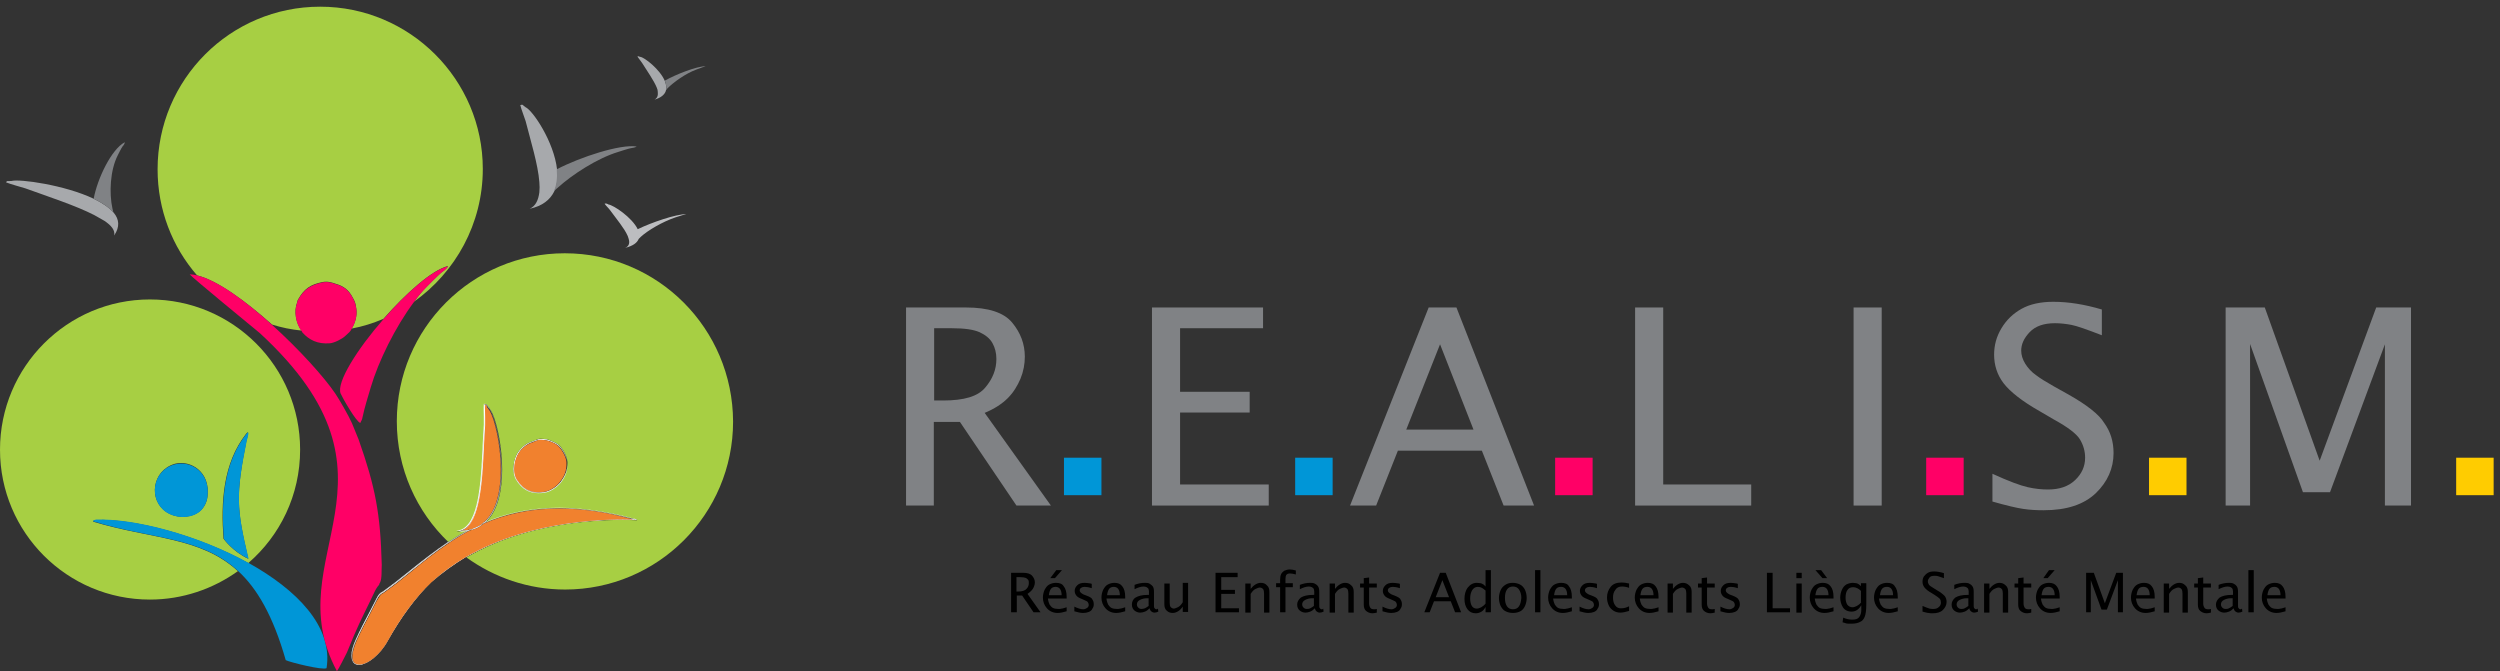 <?xml version="1.0" encoding="UTF-8" standalone="no"?>
<svg xmlns="http://www.w3.org/2000/svg" xmlns:xlink="http://www.w3.org/1999/xlink" version="1.1" id="Calque_1" x="0px" y="0px" viewBox="0 0 747.2 200.6" style="enable-background:new 0 0 747.2 200.6;" xml:space="preserve" width="747.2" height="200.6">
<rect x="0" y="0" width="747.2" height="200.6" fill="#333333" stroke="none"/>
<style type="text/css">
	.st0{fill:none;}
	.st1{fill:#A7CF43;}
	.st2{fill:#FFFFFF;}
	.st3{fill:#F1812E;}
	.st4{fill:#BCBDC0;}
	.st5{fill:#A7A9AC;}
	.st6{fill:#808285;}
	.st7{fill:#0096D7;}
	.st8{fill:#FF0066;}
	.st9{fill:#FFCC00;}
</style>
<g>
	<polygon class="st0" points="420.3,128.4 440.4,128.4 430.4,102.9  "></polygon>
	<path class="st0" d="M441.7,175.3c-0.8,0-1.3,0.3-1.7,1c-0.4,0.6-0.6,1.5-0.6,2.5c0,0.9,0.2,1.7,0.5,2.2c0.3,0.5,0.8,0.8,1.5,0.8   c0.4,0,0.9-0.1,1.3-0.4c0.4-0.2,0.8-0.6,1.3-1.1v-4c-0.5-0.5-1-0.8-1.3-0.9C442.4,175.4,442,175.3,441.7,175.3z"></path>
	<path class="st0" d="M452.2,175.3c-0.8,0-1.4,0.3-1.8,0.9c-0.4,0.6-0.6,1.4-0.6,2.5c0,1.1,0.2,1.9,0.6,2.5s1,0.9,1.8,0.9   c0.8,0,1.4-0.3,1.8-0.9s0.6-1.4,0.6-2.5c0-1.1-0.2-1.9-0.7-2.5C453.6,175.6,453,175.3,452.2,175.3z"></path>
	<path class="st0" d="M466.6,175.3c-0.6,0-1.1,0.2-1.5,0.6s-0.6,1-0.6,1.8h3.9c0-0.9-0.2-1.5-0.5-1.9   C467.5,175.5,467.1,175.3,466.6,175.3z"></path>
	<path class="st0" d="M564,175.3c-0.6,0-1.1,0.2-1.5,0.6s-0.6,1-0.6,1.8h3.9c0-0.9-0.2-1.5-0.5-1.9   C564.9,175.5,564.5,175.3,564,175.3z"></path>
	<path class="st0" d="M544.7,175.3c-0.6,0-1.1,0.2-1.5,0.6s-0.6,1-0.6,1.8h3.9c0-0.9-0.2-1.5-0.5-1.9   C545.6,175.5,545.2,175.3,544.7,175.3z"></path>
	<path class="st0" d="M554,175.3c-0.7,0-1.3,0.3-1.7,0.8c-0.4,0.6-0.6,1.4-0.6,2.4c0,0.8,0.2,1.5,0.5,2c0.3,0.5,0.8,0.8,1.6,0.8   c0.5,0,0.9-0.1,1.3-0.4c0.4-0.2,0.9-0.6,1.3-1.1v-3.6c-0.4-0.4-0.7-0.6-1.1-0.8S554.4,175.3,554,175.3z"></path>
	<path class="st0" d="M333,175.3c-0.6,0-1.1,0.2-1.4,0.6s-0.6,1-0.6,1.8h3.9c0-0.9-0.2-1.5-0.5-1.9S333.5,175.3,333,175.3z"></path>
	<path class="st0" d="M307.5,174.3c0-0.4-0.1-0.7-0.2-1c-0.2-0.3-0.4-0.5-0.8-0.6s-0.9-0.2-1.6-0.2h-1.1v4.3h0.5   c1.2,0,2.1-0.3,2.5-0.8C307.3,175.5,307.5,174.9,307.5,174.3z"></path>
	<path class="st0" d="M315.6,175.3c-0.6,0-1.1,0.2-1.4,0.6s-0.6,1-0.6,1.8h3.9c0-0.9-0.2-1.5-0.5-1.9S316.1,175.3,315.6,175.3z"></path>
	<path class="st0" d="M297.7,107.3c0-1.8-0.4-3.4-1.2-4.8c-0.8-1.4-2.1-2.4-3.8-3.2c-1.7-0.8-4.5-1.2-8.3-1.2h-5.3v21.6h2.7   c6.2,0,10.4-1.3,12.6-3.9C296.6,113.3,297.7,110.4,297.7,107.3z"></path>
	<path class="st0" d="M390.1,179.3c-0.6,0.3-0.9,0.8-0.9,1.3c0,0.4,0.1,0.7,0.4,1c0.3,0.3,0.6,0.4,1,0.4c0.3,0,0.7-0.1,1-0.2   s0.7-0.4,1.1-0.7v-2.2l-0.5,0C391.3,178.8,390.6,179,390.1,179.3z"></path>
	<polygon class="st0" points="429.1,178.5 433.1,178.5 431.1,173.4  "></polygon>
	<path class="st0" d="M340.7,179.3c-0.6,0.3-0.9,0.8-0.9,1.3c0,0.4,0.1,0.7,0.4,1s0.6,0.4,1,0.4c0.3,0,0.7-0.1,1-0.2   c0.3-0.1,0.7-0.4,1.1-0.7v-2.2l-0.5,0C342,178.8,341.3,179,340.7,179.3z"></path>
	<path class="st0" d="M585.6,179.3c-0.6,0.3-0.9,0.8-0.9,1.3c0,0.4,0.1,0.7,0.4,1c0.3,0.3,0.6,0.4,1,0.4c0.3,0,0.7-0.1,1-0.2   s0.7-0.4,1.1-0.7v-2.2l-0.5,0C586.9,178.8,586.2,179,585.6,179.3z"></path>
	<path class="st0" d="M492.4,175.3c-0.6,0-1.1,0.2-1.5,0.6s-0.6,1-0.6,1.8h3.9c0-0.9-0.2-1.5-0.5-1.9   C493.3,175.5,492.9,175.3,492.4,175.3z"></path>
	<path class="st0" d="M612.3,175.3c-0.6,0-1.1,0.2-1.5,0.6s-0.6,1-0.6,1.8h3.9c0-0.9-0.2-1.5-0.5-1.9   C613.3,175.5,612.9,175.3,612.3,175.3z"></path>
	<path class="st0" d="M679.8,175.3c-0.6,0-1.1,0.2-1.5,0.6s-0.6,1-0.6,1.8h3.9c0-0.9-0.2-1.5-0.5-1.9   C680.8,175.5,680.3,175.3,679.8,175.3z"></path>
	<path class="st0" d="M640.7,175.3c-0.6,0-1.1,0.2-1.5,0.6s-0.6,1-0.6,1.8h3.9c0-0.9-0.2-1.5-0.5-1.9   C641.7,175.5,641.2,175.3,640.7,175.3z"></path>
	<path class="st0" d="M664.6,179.3c-0.6,0.3-0.9,0.8-0.9,1.3c0,0.4,0.1,0.7,0.4,1c0.3,0.3,0.6,0.4,1,0.4c0.3,0,0.7-0.1,1-0.2   s0.7-0.4,1.1-0.7v-2.2l-0.5,0C665.9,178.8,665.2,179,664.6,179.3z"></path>
	<g>
		<path class="st1" d="M133.9,79.5c-0.3,0.8-1.4,1.5-2.1,2c-0.7,0.6-3.6,3.5-4.3,4.2c-1.3,1.3-2.6,2.9-3.8,4.5    c12.4-8.8,20.6-23.3,20.6-39.7C144.3,23.8,122.5,2,95.7,2C68.8,2,47.1,23.8,47.1,50.6c0,12.1,4.4,23.2,11.8,31.7    c6.1,1.5,14.5,7.7,22.4,14.7c2.8,0.9,5.8,1.5,8.8,1.8c-1.7-2.3-2.3-5.8-1.3-8.4c0.1-0.3,0.1-0.6,0.3-0.9c1.8-3.2,3.7-4.5,7.3-5.2    c1.5-0.3,2.7,0.1,3.9,0.5c2.4,0.7,3.9,1.8,5.1,4.1c0.7,1.2,0.9,1.8,1.1,3.4c0.3,2.1-0.4,4.4-1.4,5.9c3.3-0.6,6.4-1.6,9.5-2.9    C121.3,87.7,129.1,80.7,133.9,79.5z"></path>
		<path class="st1" d="M168.8,75.7c-27.7,0-50.2,22.5-50.2,50.2c0,14.2,5.9,27,15.4,36.1c1.8-1.2,3.6-2.3,5.6-3.4    c-0.7,0.1-1.4,0.2-2.1,0.2c0,0-0.1,0-0.1,0l-0.9,0l0.8-0.2c6-1.5,6.6-14.7,7.1-26.4c0.1-1.8,0.2-3.5,0.3-5.2c0-0.8,0-1.6,0-2.4    c0-1.2-0.1-2.5,0-3.7l0-0.1l0.1,0c0,0,0,0,0.1,0c0.6,0,0.7,0.2,0.9,0.5c0.1,0.1,0.1,0.3,0.3,0.5l0.1,0l0.1,0l0,0.1    c0,0,0,0.1,0,0.2c2.2,2.1,6,18.9,2.1,29c-0.8,2.1-1.9,3.7-3.2,5c11.1-4.6,25.1-6.3,45.1-0.8l0.1,0l0,0.1c0,0.1-0.1,0.1-0.2,0.1    c-3.4-0.2-29.6-1.3-50.8,11.1c8.3,6,18.5,9.6,29.5,9.6c27.7,0,50.2-22.5,50.2-50.2C219,98.2,196.6,75.7,168.8,75.7z M167.6,144.2    c-1.1,1.5-3.3,2.8-5,3c-0.6,0.1-1.1,0.1-1.7,0.1c-2.8,0-4.9-1.2-6.6-3.9c-1.5-2.4-0.9-6.8,1.2-9.1c1.5-1.7,2.7-2.1,3.9-2.5    c0.3-0.1,0.6-0.2,1-0.4l0,0c0-0.1,0.1-0.1,0.1-0.1l0.1,0.1l0-0.1c0.8-0.4,3,0,3.6,0.2c0.5,0.2,1.9,0.8,2.6,1.3    c1.1,0.8,2.7,3.3,2.8,5.3C169.7,140.8,168.8,142.5,167.6,144.2z"></path>
		<path class="st1" d="M44.8,89.5C20.1,89.5,0,109.6,0,134.4c0,24.8,20.1,44.8,44.8,44.8c9.8,0,18.9-3.2,26.3-8.5    c-11.2-10.3-25.8-9.5-43.3-14.8c0.2-0.4,0.5-0.5,0.9-0.5c11.4-0.4,30.3,4.5,45.5,12.9c9.5-8.2,15.5-20.3,15.5-33.9    C89.7,109.6,69.6,89.5,44.8,89.5z M62,148.5c-0.2,1.9-1.4,3.9-3,4.8c-2.8,1.7-6.7,1.5-9.3-0.3c-5.4-3.6-4.3-12.4,2.6-14.4    C56.9,137.4,63,141,62,148.5z M66.8,161c-0.8-10.8-0.2-22.5,6.8-31.4c1.1-1.4,0.2,1.6,0.1,1.9c-3.3,16.6-3,20.5,0.5,35.5    C69.6,164.9,66.8,161,66.8,161z"></path>
	</g>
	<path class="st2" d="M128.8,174.1c-5.3,5-9.7,11.3-13.1,17.6c-4.6,8.4-14.1,10.3-9.3-0.3c2.1-4.6,3.9-7.7,6-12   c0.3-0.6,0.9-1.6,1.4-2.1l0.7-0.4c6.3-4.4,12.3-10,19.5-14.8c0,0-0.1-0.1-0.1-0.1c-4,2.7-7.7,5.6-11.2,8.4   c-2.8,2.3-5.5,4.4-8.3,6.4l-0.7,0.4c-0.6,0.5-1.1,1.5-1.4,2.1c-0.7,1.4-1.4,2.7-2,3.9c-1.3,2.5-2.6,4.9-4,8   c-1.7,3.8-1.7,6.4-0.1,7.2c0.3,0.2,0.7,0.2,1.1,0.2c2.4,0,6.2-2.7,8.6-7.1C119.8,184.5,124.2,178.6,128.8,174.1   c3.3-2.9,6.8-5.4,10.4-7.6c0,0-0.1,0-0.1-0.1C135.5,168.6,132,171.1,128.8,174.1z"></path>
	<path class="st2" d="M139.9,158.6c-0.1,0-0.3,0-0.4,0.1c-1.9,1.1-3.8,2.2-5.6,3.4c0,0,0.1,0.1,0.1,0.1   C135.9,160.9,137.9,159.7,139.9,158.6z"></path>
	<path class="st2" d="M190.1,155.4c0.1,0,0.2,0,0.2-0.1l0-0.1l-0.1,0c-20-5.5-34-3.8-45.1,0.8c-0.1,0.1-0.2,0.2-0.2,0.2   c11.1-4.7,25.2-6.5,45.3-0.9c0.1,0-28.4-2.1-51,11.1c0,0,0.1,0,0.1,0.1C160.5,154.2,186.7,155.2,190.1,155.4z"></path>
	<path class="st2" d="M128.8,174c-4.7,4.4-9.2,10.4-13.1,17.6c-2.8,5-7.3,7.8-9.4,6.7c-1.5-0.7-1.4-3.3,0.2-6.9c1.4-3.1,2.7-5.5,4-8   c0.6-1.2,1.3-2.5,2-3.9c0.2-0.5,0.8-1.6,1.4-2l0.7-0.4l0,0c2.8-2,5.5-4.1,8.3-6.4c3.5-2.8,7.2-5.8,11.2-8.5c0,0-0.1,0-0.1-0.1   c-7.2,4.8-13.2,10.4-19.5,14.8l-0.7,0.4c-0.5,0.4-1.1,1.4-1.4,2.1c-2.2,4.3-3.9,7.3-6,12c-4.7,10.6,4.7,8.7,9.3,0.3   C119.2,185.4,123.5,179.1,128.8,174c3.3-2.9,6.8-5.4,10.4-7.6c0,0-0.1-0.1-0.1-0.1C135.4,168.5,132,171,128.8,174z"></path>
	<path class="st2" d="M140.3,158.5c-0.1,0-0.2,0-0.3,0.1c-2.1,1.1-4,2.3-5.9,3.5c0,0,0.1,0,0.1,0.1   C136.1,160.9,138.1,159.7,140.3,158.5z"></path>
	<path class="st2" d="M167,152c6.5,0,13.8,1,22.2,3.2c-5.8-0.2-30.2-0.4-50.1,11.2c0,0,0.1,0.1,0.1,0.1c22.6-13.2,51-11.1,51-11.1   c-20.1-5.6-34.2-3.8-45.3,0.9c-0.1,0.1-0.2,0.2-0.3,0.2C150.9,153.7,158.2,152,167,152z"></path>
	<path class="st2" d="M166.8,132.9c-0.7-0.6-2.1-1.1-2.6-1.3c-0.6-0.3-2.8-0.6-3.6-0.2l0,0.1l-0.1-0.1c0,0-0.1,0-0.1,0.1l0,0   c-0.3,0.1-0.6,0.2-1,0.4c-1.2,0.4-2.4,0.8-3.9,2.5c-2.1,2.3-2.7,6.8-1.2,9.1c1.7,2.7,3.8,3.9,6.6,3.9c0.5,0,1.1,0,1.7-0.1   c1.7-0.2,3.8-1.5,5-3c1.3-1.7,2.1-3.3,2-6C169.5,136.2,167.9,133.8,166.8,132.9z M160.5,131.4C160.5,131.4,160.5,131.4,160.5,131.4   S160.5,131.4,160.5,131.4z M167.5,144.1c-1.1,1.4-3.1,2.7-4.9,3c-3.9,0.6-6.3-0.8-8.1-3.7c-1.4-2.3-0.9-6.6,1.2-9   c1.9-2.1,3.3-2.2,4.8-2.8c0,0,0.1,0,0.1,0c0,0,0.1,0,0.1,0c0.8-0.3,2.9,0,3.5,0.2c0.8,0.3,1.9,0.8,2.6,1.3c1,0.8,2.7,3.3,2.8,5.2   C169.6,140.7,168.9,142.3,167.5,144.1z"></path>
	<path class="st2" d="M166.7,133c-0.6-0.5-1.7-1-2.6-1.3c-0.6-0.2-2.8-0.6-3.5-0.2c0,0-0.1,0-0.1,0c0,0-0.1,0-0.1,0   c-1.5,0.6-2.9,0.7-4.8,2.8c-2.2,2.4-2.6,6.7-1.2,9c1.8,2.9,4.2,4.3,8.1,3.7c1.8-0.3,3.8-1.6,4.9-3c1.4-1.8,2.1-3.4,2-5.9   C169.4,136.3,167.8,133.8,166.7,133z M167.4,144c-1.1,1.4-3.2,2.7-4.8,2.9c-3.6,0.5-6.1-0.6-8-3.7c-1.5-2.3-0.9-6.6,1.2-8.9   c1.5-1.6,2.6-2,3.8-2.4c0.3-0.1,0.6-0.2,1-0.4c0,0,0.1,0,0.1-0.1c0,0,0,0,0,0h0c0.7-0.3,2.9,0,3.4,0.2c0.5,0.2,1.8,0.8,2.6,1.3   c1,0.8,2.7,3.2,2.7,5.1C169.5,140.8,168.7,142.4,167.4,144z"></path>
	<g>
		<path class="st3" d="M167,152c-8.8,0-16.1,1.8-22.4,4.5c-1.2,1-2.7,1.7-4.3,2.1c-2.1,1.1-4.2,2.4-6.1,3.7c-4,2.7-7.7,5.6-11.2,8.5    c-2.8,2.3-5.5,4.4-8.3,6.4l0,0l-0.7,0.4c-0.5,0.4-1.1,1.6-1.4,2c-0.7,1.4-1.4,2.7-2,3.9c-1.3,2.5-2.6,4.9-4,8    c-1.6,3.7-1.7,6.2-0.2,6.9c2.1,1,6.6-1.7,9.4-6.7c4-7.2,8.4-13.2,13.1-17.6c3.2-3,6.7-5.5,10.3-7.6c19.9-11.6,44.3-11.4,50.1-11.2    C180.8,152.9,173.5,152,167,152z"></path>
		<path class="st3" d="M162.5,147c1.7-0.2,3.7-1.5,4.8-2.9c1.3-1.7,2.1-3.2,2-5.9c-0.1-1.9-1.7-4.3-2.7-5.1c-0.7-0.6-2-1.1-2.6-1.3    c-0.6-0.2-2.7-0.6-3.4-0.2h0c0,0,0,0,0,0c0,0.1-0.1,0.1-0.1,0.1c-0.3,0.1-0.7,0.2-1,0.4c-1.2,0.4-2.3,0.8-3.8,2.4    c-2.1,2.3-2.7,6.6-1.2,8.9C156.5,146.4,158.9,147.5,162.5,147z"></path>
		<path class="st3" d="M140.7,158.2c0.2,0,0.3-0.1,0.5-0.1c0.8-0.3,1.6-0.7,2.3-1.1c0.2-0.1,0.4-0.2,0.5-0.3    c0.1-0.1,0.2-0.2,0.3-0.3c1.5-1.3,2.8-3,3.7-5.4c3.9-10.1,0-26.9-2.1-28.8l0,0l0,0c0,0,0-0.1,0-0.1c0,0-0.1,0-0.1-0.1    c-0.2-0.2-0.3-0.4-0.3-0.6c-0.1-0.3-0.2-0.4-0.6-0.4c-0.1,1.2,0,2.4,0,3.6c0,0.8,0,1.7,0,2.5c-0.1,1.7-0.2,3.4-0.3,5.2    c-0.5,11.3-1.1,24-6.6,26.3c0.8,0,1.5-0.2,2.2-0.3C140.4,158.3,140.6,158.2,140.7,158.2z"></path>
	</g>
	<path class="st2" d="M137.4,158.7c6.9-1.7,6.7-18.7,7.4-31.7c0-2-0.1-4.2,0-6.2c0.9,0,0.6,0.3,1.2,1c0.1,0.2,0.1-0.2,0.1,0.2   c2.6,2.3,7.7,26.1-1.3,34.1c0.1,0,0.2-0.1,0.3-0.1c1.3-1.3,2.4-2.9,3.2-5c3.9-10.1,0-26.9-2.1-29c0-0.1,0-0.2,0-0.2l0-0.1l-0.1,0   l-0.1,0c-0.1-0.2-0.2-0.4-0.3-0.5c-0.2-0.3-0.3-0.5-0.9-0.5c0,0,0,0-0.1,0l-0.1,0l0,0.1c-0.1,1.2,0,2.5,0,3.7c0,0.8,0,1.7,0,2.4   c-0.1,1.7-0.2,3.4-0.3,5.2c-0.5,11.7-1.1,24.9-7.1,26.4l-0.8,0.2l0.9,0c0,0,0.1,0,0.1,0c0.7,0,1.4-0.1,2.1-0.2   c0.1-0.1,0.2-0.1,0.4-0.2C139.1,158.6,138.3,158.7,137.4,158.7z"></path>
	<path class="st2" d="M140.3,158.5c1.6-0.4,3.1-1.1,4.3-2.1c-0.1,0.1-0.3,0.1-0.4,0.2c-1,0.7-2.1,1.3-3.5,1.7   C140.6,158.4,140.4,158.5,140.3,158.5z"></path>
	<path class="st2" d="M140.3,158.4c-0.1,0-0.2,0-0.4,0.1c-0.1,0.1-0.2,0.1-0.4,0.2c0.1,0,0.3,0,0.4-0.1   C140.1,158.5,140.2,158.5,140.3,158.4z"></path>
	<path class="st2" d="M144.5,156.4c0.1-0.1,0.3-0.1,0.4-0.2c0.1-0.1,0.2-0.2,0.2-0.2c-0.1,0-0.2,0.1-0.3,0.1   C144.7,156.2,144.6,156.3,144.5,156.4z"></path>
	<path class="st2" d="M144.2,156.7c0.1-0.1,0.3-0.1,0.4-0.2c0.1-0.1,0.2-0.1,0.3-0.2c-0.1,0.1-0.3,0.1-0.4,0.2   C144.4,156.5,144.3,156.6,144.2,156.7z"></path>
	<path class="st2" d="M140.7,158.3c-0.1,0-0.3,0.1-0.4,0.1c-0.1,0.1-0.2,0.1-0.4,0.2c0.1,0,0.2,0,0.3-0.1   C140.4,158.5,140.6,158.4,140.7,158.3z"></path>
	<path class="st2" d="M138.1,158.6c5.5-2.3,6.1-15,6.6-26.3c0.1-1.8,0.2-3.5,0.3-5.2c0-0.8,0-1.6,0-2.5c0-1.2-0.1-2.4,0-3.6   c0.5,0,0.5,0.1,0.6,0.4c0.1,0.2,0.2,0.4,0.3,0.6c0,0,0,0.1,0.1,0.1c0,0,0,0,0,0.1l0,0l0,0c2.1,1.9,6,18.7,2.1,28.8   c-0.9,2.3-2.1,4.1-3.7,5.4c0.1,0,0.2-0.1,0.3-0.1c9-7.9,3.9-31.8,1.3-34.1c0-0.5,0,0-0.1-0.2c-0.5-0.7-0.2-1-1.2-1   c-0.1,2,0,4.2,0,6.2c-0.7,13-0.5,29.9-7.4,31.7c0.9,0,1.8-0.1,2.6-0.2c0.1-0.1,0.2-0.1,0.3-0.2   C139.6,158.5,138.8,158.6,138.1,158.6z"></path>
	<path class="st2" d="M141.2,158.1c-0.2,0.1-0.3,0.2-0.5,0.3c1.3-0.3,2.5-0.9,3.5-1.7c-0.2,0.1-0.4,0.2-0.6,0.3   C142.8,157.4,142,157.8,141.2,158.1z"></path>
	<path class="st2" d="M140.3,158.3c-0.1,0.1-0.2,0.1-0.3,0.2c0.1,0,0.3,0,0.4-0.1c0.1-0.1,0.3-0.2,0.4-0.2   C140.6,158.2,140.4,158.3,140.3,158.3z"></path>
	<path class="st2" d="M144.1,156.6c0.1-0.1,0.3-0.1,0.4-0.2c0.1-0.1,0.2-0.2,0.3-0.3c-0.1,0-0.2,0.1-0.3,0.1   C144.3,156.4,144.2,156.5,144.1,156.6z"></path>
	<path class="st2" d="M143.5,156.9c0.2-0.1,0.4-0.2,0.6-0.3c0.1-0.1,0.2-0.2,0.3-0.2c-0.1,0.1-0.3,0.1-0.4,0.2   C143.9,156.7,143.7,156.8,143.5,156.9z"></path>
	<path class="st2" d="M141.2,158.1c-0.1,0-0.3,0.1-0.5,0.1c-0.1,0.1-0.3,0.2-0.4,0.2c0.1,0,0.3-0.1,0.4-0.1   C140.9,158.2,141,158.1,141.2,158.1z"></path>
	<path class="st4" d="M190.6,68.5c-1.7-3.5-7.2-7.2-8.8-7.4c-0.1-0.1,0,0-0.1-0.1c-0.5-0.1-0.4-0.3-1-0.1c0.5,0.7,1.2,1.3,1.7,2   c1.8,2.5,4.2,5.3,5.2,7.6c0.2,0.5,0.3,0.9,0.4,1.3c0.2,1-0.1,1.9-1.2,2.3c2.4-0.6,3.6-1.5,4.1-2.7c0.2-0.2,0.4-0.4,0.6-0.6   c2.2-2,6.5-4.5,10.3-5.8c0.4-0.1,1.9-0.6,2.2-0.7c0.3-0.1,0.9-0.2,1.1-0.3C202,64,194.7,66.5,190.6,68.5z"></path>
	<g>
		<path class="st5" d="M157,32c-0.1-0.3,0,0-0.1-0.1c-0.7-0.4-0.5-0.8-1.4-0.5c0.4,1.6,1.1,3.2,1.6,4.8c1.5,5.9,3.7,12.9,4.1,18.2    c0.1,1.1,0.1,2.1,0,3.1c-0.3,2.3-1.1,4.1-2.9,4.9c3.8-0.8,6.1-2.7,7.3-5.1c1-1.9,1.2-4.2,0.9-6.6C165.6,42.4,159.2,32.9,157,32z"></path>
		<path class="st5" d="M198.7,24.2c-1.4-3.4-6-7-7.3-7.2c-0.1-0.1,0,0-0.1,0c-0.4-0.1-0.4-0.3-0.8-0.1c0.4,0.6,1,1.3,1.4,1.9    c1.5,2.4,3.5,5.2,4.4,7.4c0.2,0.4,0.3,0.9,0.3,1.3c0.1,1-0.1,1.8-1,2.3c2-0.6,3-1.5,3.4-2.6C199.3,26.2,199.1,25.2,198.7,24.2z"></path>
		<path class="st5" d="M28,59.4c-8.6-4.1-22.2-6-24.6-5.3c-0.4-0.1,0,0-0.2,0c-0.9,0.1-1.1-0.2-1.4,0.4c1.8,0.7,3.9,1.2,5.8,1.8    c6.9,2.5,15.2,5.2,20.6,8c1.1,0.6,2.1,1.2,3,1.7c2.1,1.4,3.3,2.9,2.9,4.4c1.8-2.6,1.5-4.9-0.1-6.8C32.6,62,30.5,60.6,28,59.4z"></path>
	</g>
	<g>
		<path class="st6" d="M166.4,50.6c0.2,2.4,0,4.7-0.9,6.6c0.4-0.4,0.8-0.8,1.2-1.1c4.3-3.9,11.8-8.8,18.1-10.7    c0.6-0.2,3.1-1,3.7-1.1c0.5-0.1,1.4-0.2,1.8-0.5C185.5,43,173.5,46.9,166.4,50.6z"></path>
		<path class="st6" d="M199,27c0.2-0.2,0.4-0.4,0.5-0.6c1.9-1.9,5.4-4.4,8.6-5.6c0.3-0.1,1.6-0.6,1.9-0.7c0.3-0.1,0.7-0.2,0.9-0.3    c-2.7,0-8.8,2.4-12.2,4.3C199.1,25.2,199.3,26.2,199,27z"></path>
		<path class="st6" d="M28,59.4c2.5,1.2,4.6,2.6,5.9,4.2c-0.1-0.4-0.2-0.9-0.3-1.3c-1-4.6-0.7-11.4,1.6-15.9    c0.2-0.4,1.1-2.2,1.4-2.6c0.3-0.3,0.7-0.9,0.7-1.3C33.3,44.6,29.1,53.4,28,59.4z"></path>
		<path class="st6" d="M301.2,119c1.7-1.7,2.9-3.7,3.8-5.8c0.9-2.2,1.3-4.4,1.3-6.6c0-3.8-1.3-7.2-3.8-10.2s-7.1-4.5-13.8-4.5h-17.9    v59.2h8.3v-25h7.8l16.9,25h10.3l-19.8-27.7C297.2,122.2,299.5,120.7,301.2,119z M281.9,119.7h-2.7V98.1h5.3c3.8,0,6.5,0.4,8.3,1.2    c1.7,0.8,3,1.8,3.8,3.2c0.8,1.4,1.2,3,1.2,4.8c0,3.1-1.1,5.9-3.3,8.5C292.3,118.5,288.1,119.7,281.9,119.7z"></path>
		<polygon class="st6" points="352.7,123.3 373.5,123.3 373.5,117.1 352.7,117.1 352.7,98.1 377.5,98.1 377.5,91.9 344.3,91.9     344.3,151.1 379.2,151.1 379.2,144.8 352.7,144.8   "></polygon>
		<path class="st6" d="M427,91.9l-23.5,59.2h7.8l6.5-16.4h25.1l6.5,16.4h9.1l-23.2-59.2H427z M420.3,128.4l10.1-25.5l10,25.5H420.3z    "></path>
		<polygon class="st6" points="497.1,91.9 488.7,91.9 488.7,151.1 523.4,151.1 523.4,144.8 497.1,144.8   "></polygon>
		<rect x="554" y="91.9" class="st6" width="8.4" height="59.2"></rect>
		<path class="st6" d="M618.2,117.9l-4.3-2.4c-2.3-1.3-4.1-2.4-5.4-3.4c-1.3-0.9-2.4-2.1-3.2-3.4s-1.2-2.6-1.2-3.9    c0-1.9,0.8-3.7,2.5-5.5c1.7-1.8,4.2-2.7,7.6-2.7c1.6,0,3.3,0.2,4.9,0.5s4.7,1.4,9.1,3.1v-7.7c-5.1-1.5-9.9-2.3-14.5-2.3    c-3.8,0-7,0.7-9.5,2.1c-2.5,1.4-4.5,3.3-6,5.8c-1.5,2.5-2.2,5.1-2.2,7.9c0,3.1,0.9,6,2.8,8.5s5.5,5.4,11,8.5l4.1,2.4    c4.2,2.3,6.8,4.3,7.8,6c1,1.7,1.5,3.5,1.5,5.4c0,2.6-1,4.8-3,6.7c-2,1.9-4.7,2.8-8.1,2.8c-1.9,0-3.9-0.2-6.1-0.7    c-2.2-0.5-5.7-1.8-10.5-4v8.3c4.2,1.2,7.2,1.9,9.2,2.2c2,0.3,4,0.4,6.1,0.4c6.9,0,12-1.7,15.6-5.1c3.5-3.4,5.3-7.4,5.3-12    c0-3.4-0.9-6.4-2.8-9C627.4,123.9,623.7,121,618.2,117.9z"></path>
		<polygon class="st6" points="710.2,91.9 693.3,137.7 676.9,91.9 665.2,91.9 665.2,151.1 672.5,151.1 672.5,102.8 688.3,147.1     696.4,147.1 712.8,102.9 712.8,151.1 720.6,151.1 720.6,91.9   "></polygon>
	</g>
	<g>
		<path class="st7" d="M74.2,168.2c-15.2-8.4-34.1-13.3-45.5-12.9c-0.4,0.1-0.8,0.1-0.9,0.5c17.5,5.4,32.1,4.5,43.3,14.8    c5.7,5.2,10.5,13.4,14.3,26.7c1.1,0.6,11.1,3.1,12.2,2.4C99.6,187.2,88.6,176.2,74.2,168.2z"></path>
		<path class="st7" d="M49.7,153.1c2.6,1.7,6.5,2,9.3,0.3c1.6-0.9,2.7-2.9,3-4.8c1-7.5-5.1-11.1-9.8-9.8    C45.4,140.6,44.3,149.5,49.7,153.1z"></path>
		<path class="st7" d="M74.3,167c-3.6-15.1-3.9-18.9-0.5-35.5c0.1-0.2,1-3.3-0.1-1.9c-7,8.9-7.6,20.6-6.8,31.4    C66.8,161,69.6,164.9,74.3,167z"></path>
		<rect x="318" y="136.8" class="st7" width="11.2" height="11.2"></rect>
		<rect x="387.1" y="136.8" class="st7" width="11.2" height="11.2"></rect>
	</g>
	<g>
		<path class="st8" d="M114.1,168.8c-0.4-15.3-1.9-23.2-6.9-37.4l-2-4.9c-0.9-2.1-3.9-7.3-5-8.9c-3.4-5-10.8-13.2-19-20.6    c-7.9-7.1-16.3-13.3-22.4-14.7c-0.7-0.2-1.4-0.3-2.1-0.3c0.2,0.5,18.8,15.8,21,17.6c47.5,43.8,4.5,66.6,23,101    c0.5-0.6,2.5-4.6,3-5.6l2.2-5.3c2.1-4.9,3.9-8.2,6-12.7c0.3-0.7,0.9-1.7,1.4-2.2c0.1-0.5,0.1-0.3,0.3-0.7    C114.2,173,114,170.1,114.1,168.8z"></path>
		<path class="st8" d="M114.6,95.4c-7.8,8.9-14.1,18.9-12.8,22.2c0.5,1.2,4.7,8.6,5.9,8.8c0.5-1.2,0.4-0.5,0.7-1.9    c0.6-2.9,1.6-5.9,2.4-8.7c2.3-7.8,7.3-18,12.9-25.5c1.2-1.7,2.5-3.2,3.8-4.5c0.7-0.7,3.6-3.7,4.3-4.2c0.7-0.5,1.8-1.3,2.1-2    C129.1,80.7,121.3,87.7,114.6,95.4z"></path>
		<path class="st8" d="M90.4,99.4c2,2.2,4.5,3.5,8.2,3.2c1.3-0.1,3.7-1.3,4.6-2.2c0.4-0.4,0.8-0.7,1.2-1.1c0.3-0.3,0.5-0.6,0.7-1    c1-1.6,1.7-3.8,1.4-5.9c-0.2-1.7-0.5-2.2-1.1-3.4c-1.2-2.3-2.7-3.4-5.1-4.1c-1.2-0.4-2.3-0.8-3.9-0.5c-3.6,0.8-5.5,2-7.3,5.2    c-0.2,0.3-0.2,0.6-0.3,0.9c-1,2.6-0.4,6.2,1.3,8.4C90.2,99,90.3,99.2,90.4,99.4z"></path>
		<rect x="464.8" y="136.8" class="st8" width="11.2" height="11.2"></rect>
		<rect x="575.7" y="136.8" class="st8" width="11.2" height="11.2"></rect>
	</g>
	<rect x="642.3" y="136.8" class="st9" width="11.2" height="11.2"></rect>
	<rect x="734.1" y="136.8" class="st9" width="11.2" height="11.2"></rect>
	<path d="M308.2,176.6c0.3-0.3,0.6-0.7,0.8-1.2c0.2-0.4,0.3-0.9,0.3-1.3c0-0.8-0.3-1.4-0.8-2c-0.5-0.6-1.4-0.9-2.7-0.9h-3.6V183h1.7   v-5h1.6l3.4,5h2.1l-3.9-5.5C307.4,177.3,307.8,177,308.2,176.6z M304.3,176.8h-0.5v-4.3h1.1c0.8,0,1.3,0.1,1.6,0.2s0.6,0.4,0.8,0.6   c0.2,0.3,0.2,0.6,0.2,1c0,0.6-0.2,1.2-0.7,1.7C306.4,176.5,305.5,176.8,304.3,176.8z"></path>
	<path d="M315.6,174.2c-0.8,0-1.4,0.2-2,0.5s-1,0.9-1.4,1.6c-0.3,0.7-0.5,1.5-0.5,2.3c0,1.2,0.4,2.3,1.2,3.2s1.9,1.4,3.2,1.4   c0.8,0,1.7-0.2,2.7-0.5v-1.2c-0.7,0.2-1.2,0.4-1.5,0.4c-0.3,0.1-0.6,0.1-1,0.1c-0.6,0-1.2-0.1-1.6-0.3c-0.4-0.2-0.7-0.6-1-1   c-0.2-0.4-0.4-1-0.5-1.8h5.6l0-0.5c0-1.4-0.3-2.5-0.9-3.2C317.5,174.5,316.7,174.2,315.6,174.2z M313.5,177.8   c0.1-0.8,0.3-1.4,0.6-1.8s0.8-0.6,1.4-0.6c0.5,0,1,0.2,1.3,0.6s0.5,1,0.5,1.9H313.5z"></path>
	<polygon points="315.3,172.8 317.4,170.4 315.7,170.4 313.9,172.8  "></polygon>
	<path d="M324.7,178l-0.8-0.3c-0.4-0.2-0.7-0.4-0.9-0.6c-0.2-0.2-0.3-0.4-0.3-0.6c0-0.3,0.1-0.6,0.4-0.8c0.3-0.2,0.6-0.3,1.1-0.3   c0.5,0,1.2,0.1,2.1,0.4v-1.3l-0.3-0.1c-0.7-0.1-1.3-0.2-1.8-0.2c-1,0-1.7,0.2-2.2,0.7s-0.8,1-0.8,1.7c0,0.6,0.2,1,0.5,1.4   c0.3,0.4,0.8,0.7,1.6,1l0.9,0.4c0.5,0.2,0.9,0.4,1,0.7c0.1,0.2,0.2,0.4,0.2,0.7c0,0.4-0.2,0.7-0.5,0.9c-0.3,0.2-0.7,0.4-1.1,0.4   c-0.8,0-1.7-0.3-2.7-0.8v1.4c1,0.3,1.9,0.5,2.6,0.5c0.6,0,1.2-0.1,1.7-0.3c0.5-0.2,0.9-0.5,1.1-1c0.3-0.4,0.4-0.8,0.4-1.3   c0-0.5-0.1-1-0.4-1.4C326.4,178.8,325.8,178.4,324.7,178z"></path>
	<path d="M333.1,174.2c-0.8,0-1.4,0.2-2,0.5s-1,0.9-1.4,1.6c-0.3,0.7-0.5,1.5-0.5,2.3c0,1.2,0.4,2.3,1.2,3.2s1.9,1.4,3.2,1.4   c0.8,0,1.7-0.2,2.7-0.5v-1.2c-0.7,0.2-1.2,0.4-1.5,0.4c-0.3,0.1-0.6,0.1-1,0.1c-0.6,0-1.2-0.1-1.6-0.3c-0.4-0.2-0.7-0.6-1-1   c-0.2-0.4-0.4-1-0.5-1.8h5.6l0-0.5c0-1.4-0.3-2.5-0.9-3.2C334.9,174.5,334.1,174.2,333.1,174.2z M330.9,177.8   c0.1-0.8,0.3-1.4,0.6-1.8s0.8-0.6,1.4-0.6c0.5,0,1,0.2,1.3,0.6s0.5,1,0.5,1.9H330.9z"></path>
	<path d="M345.7,182.1c-0.2,0-0.3,0-0.4-0.1s-0.2-0.2-0.3-0.3c-0.1-0.2-0.1-0.4-0.1-0.9v-3.9c0-0.8-0.1-1.3-0.4-1.7   c-0.3-0.3-0.6-0.6-1-0.8s-0.9-0.2-1.4-0.2c-0.9,0-2,0.2-3,0.6v1.3c1-0.5,1.9-0.8,2.7-0.8c0.4,0,0.7,0.1,0.9,0.2   c0.2,0.1,0.4,0.3,0.5,0.4c0.1,0.2,0.2,0.5,0.2,0.9v1H343c-1.6,0-2.8,0.3-3.6,0.8s-1.1,1.3-1.1,2.1c0,0.8,0.3,1.4,0.8,1.8   c0.5,0.4,1.1,0.6,1.7,0.6c0.4,0,0.9-0.1,1.4-0.3c0.5-0.2,0.9-0.5,1.4-1c0.1,0.5,0.3,0.8,0.6,1c0.3,0.2,0.5,0.3,0.8,0.3   c0.4,0,0.8-0.1,1.2-0.3l-0.1-0.9C345.9,182.1,345.8,182.1,345.7,182.1z M343.3,181.1c-0.4,0.3-0.7,0.5-1.1,0.7   c-0.3,0.1-0.7,0.2-1,0.2c-0.4,0-0.7-0.1-1-0.4s-0.4-0.6-0.4-1c0-0.5,0.3-1,0.9-1.3s1.3-0.5,2.1-0.5l0.5,0V181.1z"></path>
	<path d="M353.5,180c-0.5,0.8-1,1.3-1.5,1.5c-0.4,0.2-0.9,0.4-1.2,0.4c-0.2,0-0.4-0.1-0.6-0.2s-0.3-0.3-0.4-0.4s-0.2-0.6-0.2-1.2   v-5.7H348v6.2c0,0.8,0.2,1.5,0.7,1.9c0.5,0.5,1.1,0.7,1.8,0.7c0.6,0,1.1-0.2,1.6-0.5c0.5-0.3,1-0.8,1.4-1.4v1.6h1.6v-8.7h-1.6V180z   "></path>
	<polygon points="365,177.5 369.1,177.5 369.1,176.3 365,176.3 365,172.5 369.9,172.5 369.9,171.2 363.3,171.2 363.3,183 370.3,183    370.3,181.8 365,181.8  "></polygon>
	<path d="M376.8,174.2c-0.6,0-1.1,0.2-1.6,0.5s-1,0.8-1.4,1.3v-1.6h-1.6v8.7h1.6v-5.6c0.5-0.8,1-1.3,1.5-1.5   c0.4-0.2,0.9-0.4,1.3-0.4c0.2,0,0.4,0.1,0.6,0.2c0.2,0.1,0.3,0.3,0.4,0.4c0.1,0.2,0.2,0.6,0.2,1.2v5.7h1.6v-6.2   c0-0.8-0.2-1.5-0.7-1.9C378.2,174.4,377.6,174.2,376.8,174.2z"></path>
	<path d="M383.8,170.6c-0.4,0.3-0.7,0.6-0.9,1c-0.2,0.4-0.3,1-0.3,1.7v1h-1.2v1.2h1.2v7.5h1.6v-7.5h2.2v-1.2h-2.2v-1.2   c0-0.6,0.1-1,0.2-1.2c0.1-0.2,0.3-0.3,0.5-0.4s0.4-0.1,0.7-0.1c0.4,0,1,0.1,1.7,0.3v-1.2c-0.7-0.2-1.3-0.3-1.8-0.3   C384.8,170.2,384.3,170.4,383.8,170.6z"></path>
	<path d="M395.1,182.1c-0.2,0-0.3,0-0.4-0.1s-0.2-0.2-0.3-0.3c-0.1-0.2-0.1-0.4-0.1-0.9v-3.9c0-0.8-0.1-1.3-0.4-1.7s-0.6-0.6-1-0.8   s-0.9-0.2-1.4-0.2c-0.9,0-2,0.2-3,0.6v1.3c1-0.5,1.9-0.8,2.7-0.8c0.4,0,0.7,0.1,0.9,0.2c0.2,0.1,0.4,0.3,0.5,0.4   c0.1,0.2,0.2,0.5,0.2,0.9v1h-0.4c-1.6,0-2.8,0.3-3.6,0.8c-0.7,0.6-1.1,1.3-1.1,2.1c0,0.8,0.3,1.4,0.8,1.8c0.5,0.4,1.1,0.6,1.7,0.6   c0.4,0,0.9-0.1,1.4-0.3c0.5-0.2,0.9-0.5,1.4-1c0.1,0.5,0.3,0.8,0.6,1c0.3,0.2,0.5,0.3,0.8,0.3c0.4,0,0.8-0.1,1.2-0.3l-0.1-0.9   C395.3,182.1,395.2,182.1,395.1,182.1z M392.7,181.1c-0.4,0.3-0.7,0.5-1.1,0.7s-0.7,0.2-1,0.2c-0.4,0-0.7-0.1-1-0.4   c-0.3-0.3-0.4-0.6-0.4-1c0-0.5,0.3-1,0.9-1.3s1.3-0.5,2.1-0.5l0.5,0V181.1z"></path>
	<path d="M402,174.2c-0.6,0-1.1,0.2-1.6,0.5s-1,0.8-1.4,1.3v-1.6h-1.6v8.7h1.6v-5.6c0.5-0.8,1-1.3,1.5-1.5c0.4-0.2,0.9-0.4,1.3-0.4   c0.2,0,0.4,0.1,0.6,0.2c0.2,0.1,0.3,0.3,0.4,0.4c0.1,0.2,0.2,0.6,0.2,1.2v5.7h1.6v-6.2c0-0.8-0.2-1.5-0.7-1.9   C403.3,174.4,402.8,174.2,402,174.2z"></path>
	<path d="M409.2,172.6l-1.6,0.2v1.6h-1.1v1.2h1.1v5.1c0,0.8,0.2,1.5,0.7,1.9c0.5,0.4,1.1,0.7,1.9,0.7c0.4,0,0.8-0.1,1.3-0.2v-1.1   c-0.3,0.1-0.6,0.1-0.8,0.1c-0.5,0-0.9-0.1-1.1-0.4c-0.2-0.3-0.4-0.7-0.4-1.3v-4.8h2.3v-1.2h-2.3V172.6z"></path>
	<path d="M416.8,178l-0.8-0.3c-0.4-0.2-0.7-0.4-0.9-0.6c-0.2-0.2-0.3-0.4-0.3-0.6c0-0.3,0.1-0.6,0.4-0.8c0.3-0.2,0.6-0.3,1.1-0.3   c0.5,0,1.2,0.1,2.1,0.4v-1.3l-0.3-0.1c-0.7-0.1-1.3-0.2-1.8-0.2c-1,0-1.7,0.2-2.2,0.7c-0.5,0.5-0.8,1-0.8,1.7c0,0.6,0.2,1,0.5,1.4   c0.3,0.4,0.8,0.7,1.6,1l0.9,0.4c0.5,0.2,0.9,0.4,1,0.7c0.1,0.2,0.2,0.4,0.2,0.7c0,0.4-0.2,0.7-0.5,0.9c-0.3,0.2-0.7,0.4-1.1,0.4   c-0.8,0-1.7-0.3-2.7-0.8v1.4c1,0.3,1.9,0.5,2.6,0.5c0.6,0,1.2-0.1,1.7-0.3c0.5-0.2,0.9-0.5,1.1-1c0.3-0.4,0.4-0.8,0.4-1.3   c0-0.5-0.1-1-0.4-1.4C418.5,178.8,417.8,178.4,416.8,178z"></path>
	<path d="M430.4,171.2l-4.7,11.8h1.6l1.3-3.3h5l1.3,3.3h1.8l-4.6-11.8H430.4z M429.1,178.5l2-5.1l2,5.1H429.1z"></path>
	<path d="M444,175.3c-0.3-0.3-0.5-0.6-0.8-0.7c-0.2-0.1-0.5-0.3-0.8-0.3s-0.6-0.1-1-0.1c-1.1,0-2,0.5-2.7,1.4s-1,2.1-1,3.4   c0,1.3,0.3,2.3,0.9,3.1s1.4,1.2,2.5,1.2c0.6,0,1.2-0.2,1.7-0.5c0.5-0.3,0.9-0.8,1.2-1.4v1.6h1.6v-12.6H444V175.3z M444,180.4   c-0.4,0.5-0.8,0.8-1.3,1.1c-0.4,0.2-0.9,0.4-1.3,0.4c-0.7,0-1.2-0.3-1.5-0.8c-0.3-0.5-0.5-1.3-0.5-2.2c0-1,0.2-1.8,0.6-2.5   c0.4-0.6,0.9-1,1.7-1c0.4,0,0.7,0.1,1,0.2c0.3,0.1,0.7,0.4,1.3,0.9V180.4z"></path>
	<path d="M454.3,174.7c-0.6-0.3-1.3-0.5-2.2-0.5c-0.9,0-1.6,0.2-2.2,0.6s-1.1,0.9-1.4,1.6c-0.3,0.7-0.5,1.5-0.5,2.3   c0,0.9,0.2,1.7,0.5,2.4c0.4,0.7,0.8,1.3,1.5,1.6c0.6,0.3,1.3,0.5,2.2,0.5c0.9,0,1.6-0.2,2.2-0.5s1.1-0.9,1.4-1.6   c0.3-0.7,0.5-1.5,0.5-2.4c0-0.9-0.2-1.7-0.5-2.4C455.4,175.5,454.9,175,454.3,174.7z M454,181.2c-0.4,0.6-1,0.9-1.8,0.9   c-0.8,0-1.4-0.3-1.8-0.9s-0.6-1.4-0.6-2.5c0-1.1,0.2-1.9,0.6-2.5c0.4-0.6,1-0.9,1.8-0.9s1.4,0.3,1.8,0.9c0.4,0.6,0.7,1.4,0.7,2.5   C454.6,179.8,454.4,180.6,454,181.2z"></path>
	<rect x="458.8" y="170.4" width="1.6" height="12.6"></rect>
	<path d="M466.6,174.2c-0.8,0-1.4,0.2-2,0.5s-1,0.9-1.4,1.6c-0.3,0.7-0.5,1.5-0.5,2.3c0,1.2,0.4,2.3,1.2,3.2   c0.8,0.9,1.9,1.4,3.2,1.4c0.8,0,1.7-0.2,2.7-0.5v-1.2c-0.7,0.2-1.2,0.4-1.5,0.4c-0.3,0.1-0.6,0.1-1,0.1c-0.6,0-1.2-0.1-1.6-0.3   s-0.7-0.6-1-1c-0.2-0.4-0.4-1-0.5-1.8h5.6l0-0.5c0-1.4-0.3-2.5-0.9-3.2C468.5,174.5,467.7,174.2,466.6,174.2z M464.5,177.8   c0.1-0.8,0.3-1.4,0.6-1.8s0.8-0.6,1.5-0.6c0.5,0,1,0.2,1.3,0.6c0.3,0.4,0.5,1,0.5,1.9H464.5z"></path>
	<path d="M475.7,178l-0.8-0.3c-0.4-0.2-0.7-0.4-0.9-0.6c-0.2-0.2-0.3-0.4-0.3-0.6c0-0.3,0.1-0.6,0.4-0.8c0.3-0.2,0.6-0.3,1.1-0.3   c0.5,0,1.2,0.1,2.1,0.4v-1.3l-0.3-0.1c-0.7-0.1-1.3-0.2-1.8-0.2c-1,0-1.7,0.2-2.2,0.7c-0.5,0.5-0.8,1-0.8,1.7c0,0.6,0.2,1,0.5,1.4   c0.3,0.4,0.8,0.7,1.6,1l0.9,0.4c0.5,0.2,0.9,0.4,1,0.7c0.1,0.2,0.2,0.4,0.2,0.7c0,0.4-0.2,0.7-0.5,0.9c-0.3,0.2-0.7,0.4-1.1,0.4   c-0.8,0-1.7-0.3-2.7-0.8v1.4c1,0.3,1.9,0.5,2.6,0.5c0.6,0,1.2-0.1,1.7-0.3c0.5-0.2,0.9-0.5,1.1-1c0.3-0.4,0.4-0.8,0.4-1.3   c0-0.5-0.1-1-0.4-1.4C477.4,178.8,476.8,178.4,475.7,178z"></path>
	<path d="M482.8,181c-0.5-0.6-0.7-1.4-0.7-2.4c0-0.9,0.2-1.7,0.7-2.3c0.4-0.7,1.1-1,2-1c0.6,0,1.3,0.1,2.1,0.4v-1.3   c-0.8-0.2-1.6-0.3-2.2-0.3c-1.5,0-2.6,0.4-3.3,1.3c-0.7,0.9-1.1,1.9-1.1,3.2c0,0.9,0.2,1.6,0.5,2.3c0.3,0.7,0.8,1.2,1.4,1.6   s1.3,0.6,2.1,0.6c0.7,0,1.6-0.2,2.6-0.5v-1.4c-0.8,0.4-1.5,0.6-2.2,0.6C483.9,181.9,483.2,181.6,482.8,181z"></path>
	<path d="M492.5,174.2c-0.8,0-1.4,0.2-2,0.5s-1,0.9-1.4,1.6c-0.3,0.7-0.5,1.5-0.5,2.3c0,1.2,0.4,2.3,1.2,3.2   c0.8,0.9,1.9,1.4,3.2,1.4c0.8,0,1.7-0.2,2.7-0.5v-1.2c-0.7,0.2-1.2,0.4-1.5,0.4c-0.3,0.1-0.6,0.1-1,0.1c-0.6,0-1.2-0.1-1.6-0.3   s-0.7-0.6-1-1c-0.2-0.4-0.4-1-0.5-1.8h5.6l0-0.5c0-1.4-0.3-2.5-0.9-3.2C494.3,174.5,493.5,174.2,492.5,174.2z M490.3,177.8   c0.1-0.8,0.3-1.4,0.6-1.8s0.8-0.6,1.5-0.6c0.5,0,1,0.2,1.3,0.6c0.3,0.4,0.5,1,0.5,1.9H490.3z"></path>
	<path d="M503,174.2c-0.6,0-1.1,0.2-1.6,0.5s-1,0.8-1.4,1.3v-1.6h-1.6v8.7h1.6v-5.6c0.5-0.8,1-1.3,1.5-1.5c0.4-0.2,0.9-0.4,1.3-0.4   c0.2,0,0.4,0.1,0.6,0.2c0.2,0.1,0.3,0.3,0.4,0.4c0.1,0.2,0.2,0.6,0.2,1.2v5.7h1.6v-6.2c0-0.8-0.2-1.5-0.7-1.9   C504.3,174.4,503.7,174.2,503,174.2z"></path>
	<path d="M510.2,172.6l-1.6,0.2v1.6h-1.1v1.2h1.1v5.1c0,0.8,0.2,1.5,0.7,1.9c0.5,0.4,1.1,0.7,1.9,0.7c0.4,0,0.8-0.1,1.3-0.2v-1.1   c-0.3,0.1-0.6,0.1-0.8,0.1c-0.5,0-0.9-0.1-1.1-0.4c-0.2-0.3-0.4-0.7-0.4-1.3v-4.8h2.3v-1.2h-2.3V172.6z"></path>
	<path d="M517.8,178l-0.8-0.3c-0.4-0.2-0.7-0.4-0.9-0.6c-0.2-0.2-0.3-0.4-0.3-0.6c0-0.3,0.1-0.6,0.4-0.8c0.3-0.2,0.6-0.3,1.1-0.3   c0.5,0,1.2,0.1,2.1,0.4v-1.3l-0.3-0.1c-0.7-0.1-1.3-0.2-1.8-0.2c-1,0-1.7,0.2-2.2,0.7c-0.5,0.5-0.8,1-0.8,1.7c0,0.6,0.2,1,0.5,1.4   c0.3,0.4,0.8,0.7,1.6,1l0.9,0.4c0.5,0.2,0.9,0.4,1,0.7c0.1,0.2,0.2,0.4,0.2,0.7c0,0.4-0.2,0.7-0.5,0.9c-0.3,0.2-0.7,0.4-1.1,0.4   c-0.8,0-1.7-0.3-2.7-0.8v1.4c1,0.3,1.9,0.5,2.6,0.5c0.6,0,1.2-0.1,1.7-0.3c0.5-0.2,0.9-0.5,1.1-1c0.3-0.4,0.4-0.8,0.4-1.3   c0-0.5-0.1-1-0.4-1.4C519.5,178.8,518.8,178.4,517.8,178z"></path>
	<polygon points="529.8,171.2 528.1,171.2 528.1,183 535,183 535,181.8 529.8,181.8  "></polygon>
	<rect x="536.9" y="171.2" width="1.6" height="1.6"></rect>
	<rect x="536.9" y="174.4" width="1.6" height="8.7"></rect>
	<polygon points="546.1,172.8 544.3,170.4 542.6,170.4 544.7,172.8  "></polygon>
	<path d="M544.8,174.2c-0.8,0-1.4,0.2-2,0.5s-1,0.9-1.4,1.6c-0.3,0.7-0.5,1.5-0.5,2.3c0,1.2,0.4,2.3,1.2,3.2   c0.8,0.9,1.9,1.4,3.2,1.4c0.8,0,1.7-0.2,2.7-0.5v-1.2c-0.7,0.2-1.2,0.4-1.5,0.4c-0.3,0.1-0.6,0.1-1,0.1c-0.6,0-1.2-0.1-1.6-0.3   s-0.7-0.6-1-1c-0.2-0.4-0.4-1-0.5-1.8h5.6l0-0.5c0-1.4-0.3-2.5-0.9-3.2C546.6,174.5,545.8,174.2,544.8,174.2z M542.6,177.8   c0.1-0.8,0.3-1.4,0.6-1.8s0.8-0.6,1.5-0.6c0.5,0,1,0.2,1.3,0.6c0.3,0.4,0.5,1,0.5,1.9H542.6z"></path>
	<path d="M556.3,175.3c-0.3-0.3-0.6-0.6-0.8-0.7c-0.2-0.1-0.5-0.3-0.8-0.3s-0.6-0.1-0.9-0.1c-0.7,0-1.4,0.2-2,0.5   c-0.6,0.4-1,0.9-1.3,1.6s-0.5,1.5-0.5,2.3c0,1.1,0.3,2.1,0.8,2.9s1.4,1.3,2.6,1.3c0.7,0,1.3-0.2,1.8-0.6c0.5-0.4,0.8-0.8,1.1-1.3   v1.4c0,0.9-0.2,1.5-0.6,2.1s-1.1,0.8-2.1,0.8c-0.9,0-1.8-0.2-2.7-0.6l-0.2,1.4c0.4,0.1,0.8,0.2,1,0.3s0.6,0.1,0.9,0.1   c0.3,0,0.7,0,1,0c0.9,0,1.7-0.2,2.3-0.5c0.7-0.3,1.1-0.8,1.4-1.5s0.5-1.9,0.5-3.8v-6.3h-1.6V175.3z M556.3,180   c-0.4,0.5-0.8,0.8-1.3,1.1c-0.4,0.2-0.9,0.4-1.3,0.4c-0.7,0-1.2-0.3-1.6-0.8c-0.3-0.5-0.5-1.2-0.5-2c0-1.1,0.2-1.9,0.6-2.4   c0.4-0.6,1-0.8,1.7-0.8c0.4,0,0.8,0.1,1.2,0.3s0.7,0.4,1.1,0.8V180z"></path>
	<path d="M564,174.2c-0.8,0-1.4,0.2-2,0.5s-1,0.9-1.4,1.6c-0.3,0.7-0.5,1.5-0.5,2.3c0,1.2,0.4,2.3,1.2,3.2c0.8,0.9,1.9,1.4,3.2,1.4   c0.8,0,1.7-0.2,2.7-0.5v-1.2c-0.7,0.2-1.2,0.4-1.5,0.4c-0.3,0.1-0.6,0.1-1,0.1c-0.6,0-1.2-0.1-1.6-0.3s-0.7-0.6-1-1   c-0.2-0.4-0.4-1-0.5-1.8h5.6l0-0.5c0-1.4-0.3-2.5-0.9-3.2C565.9,174.5,565.1,174.2,564,174.2z M561.9,177.8   c0.1-0.8,0.3-1.4,0.6-1.8s0.8-0.6,1.5-0.6c0.5,0,1,0.2,1.3,0.6c0.3,0.4,0.5,1,0.5,1.9H561.9z"></path>
	<path d="M578.9,176.4l-0.8-0.5c-0.5-0.3-0.8-0.5-1.1-0.7c-0.3-0.2-0.5-0.4-0.6-0.7c-0.2-0.3-0.2-0.5-0.2-0.8c0-0.4,0.2-0.7,0.5-1.1   s0.8-0.5,1.5-0.5c0.3,0,0.7,0,1,0.1c0.3,0.1,0.9,0.3,1.8,0.6v-1.5c-1-0.3-2-0.5-2.9-0.5c-0.8,0-1.4,0.1-1.9,0.4s-0.9,0.7-1.2,1.1   c-0.3,0.5-0.4,1-0.4,1.6c0,0.6,0.2,1.2,0.6,1.7s1.1,1.1,2.2,1.7l0.8,0.5c0.8,0.5,1.3,0.9,1.6,1.2c0.2,0.3,0.3,0.7,0.3,1.1   c0,0.5-0.2,1-0.6,1.3c-0.4,0.4-0.9,0.6-1.6,0.6c-0.4,0-0.8,0-1.2-0.1c-0.4-0.1-1.1-0.4-2.1-0.8v1.7c0.8,0.2,1.4,0.4,1.8,0.4   c0.4,0.1,0.8,0.1,1.2,0.1c1.4,0,2.4-0.3,3.1-1c0.7-0.7,1.1-1.5,1.1-2.4c0-0.7-0.2-1.3-0.6-1.8C580.7,177.6,580,177,578.9,176.4z"></path>
	<path d="M590.7,182.1c-0.2,0-0.3,0-0.4-0.1s-0.2-0.2-0.3-0.3c-0.1-0.2-0.1-0.4-0.1-0.9v-3.9c0-0.8-0.1-1.3-0.4-1.7s-0.6-0.6-1-0.8   s-0.9-0.2-1.4-0.2c-0.9,0-2,0.2-3,0.6v1.3c1-0.5,1.9-0.8,2.7-0.8c0.4,0,0.7,0.1,0.9,0.2c0.2,0.1,0.4,0.3,0.5,0.4   c0.1,0.2,0.2,0.5,0.2,0.9v1h-0.4c-1.6,0-2.8,0.3-3.6,0.8c-0.7,0.6-1.1,1.3-1.1,2.1c0,0.8,0.3,1.4,0.8,1.8c0.5,0.4,1.1,0.6,1.7,0.6   c0.4,0,0.9-0.1,1.4-0.3c0.5-0.2,0.9-0.5,1.4-1c0.1,0.5,0.3,0.8,0.6,1c0.3,0.2,0.5,0.3,0.8,0.3c0.4,0,0.8-0.1,1.2-0.3l-0.1-0.9   C590.8,182.1,590.7,182.1,590.7,182.1z M588.3,181.1c-0.4,0.3-0.7,0.5-1.1,0.7s-0.7,0.2-1,0.2c-0.4,0-0.7-0.1-1-0.4   c-0.3-0.3-0.4-0.6-0.4-1c0-0.5,0.3-1,0.9-1.3s1.3-0.5,2.1-0.5l0.5,0V181.1z"></path>
	<path d="M597.6,174.2c-0.6,0-1.1,0.2-1.6,0.5s-1,0.8-1.4,1.3v-1.6H593v8.7h1.6v-5.6c0.5-0.8,1-1.3,1.5-1.5c0.4-0.2,0.9-0.4,1.3-0.4   c0.2,0,0.4,0.1,0.6,0.2c0.2,0.1,0.3,0.3,0.4,0.4c0.1,0.2,0.2,0.6,0.2,1.2v5.7h1.6v-6.2c0-0.8-0.2-1.5-0.7-1.9   C598.9,174.4,598.3,174.2,597.6,174.2z"></path>
	<path d="M604.8,172.6l-1.6,0.2v1.6h-1.1v1.2h1.1v5.1c0,0.8,0.2,1.5,0.7,1.9c0.5,0.4,1.1,0.7,1.9,0.7c0.4,0,0.8-0.1,1.3-0.2v-1.1   c-0.3,0.1-0.6,0.1-0.8,0.1c-0.5,0-0.9-0.1-1.1-0.4c-0.2-0.3-0.4-0.7-0.4-1.3v-4.8h2.3v-1.2h-2.3V172.6z"></path>
	<polygon points="612,172.8 614.1,170.4 612.4,170.4 610.7,172.8  "></polygon>
	<path d="M612.4,174.2c-0.8,0-1.4,0.2-2,0.5s-1,0.9-1.4,1.6c-0.3,0.7-0.5,1.5-0.5,2.3c0,1.2,0.4,2.3,1.2,3.2   c0.8,0.9,1.9,1.4,3.2,1.4c0.8,0,1.7-0.2,2.7-0.5v-1.2c-0.7,0.2-1.2,0.4-1.5,0.4c-0.3,0.1-0.6,0.1-1,0.1c-0.6,0-1.2-0.1-1.6-0.3   s-0.7-0.6-1-1c-0.2-0.4-0.4-1-0.5-1.8h5.6l0-0.5c0-1.4-0.3-2.5-0.9-3.2C614.2,174.5,613.4,174.2,612.4,174.2z M610.2,177.8   c0.1-0.8,0.3-1.4,0.6-1.8s0.8-0.6,1.5-0.6c0.5,0,1,0.2,1.3,0.6c0.3,0.4,0.5,1,0.5,1.9H610.2z"></path>
	<polygon points="629.1,180.3 625.8,171.2 623.5,171.2 623.5,183 624.9,183 624.9,173.4 628.1,182.2 629.7,182.2 633,173.4 633,183    634.5,183 634.5,171.2 632.5,171.2  "></polygon>
	<path d="M640.8,174.2c-0.8,0-1.4,0.2-2,0.5s-1,0.9-1.4,1.6c-0.3,0.7-0.5,1.5-0.5,2.3c0,1.2,0.4,2.3,1.2,3.2   c0.8,0.9,1.9,1.4,3.2,1.4c0.8,0,1.7-0.2,2.7-0.5v-1.2c-0.7,0.2-1.2,0.4-1.5,0.4c-0.3,0.1-0.6,0.1-1,0.1c-0.6,0-1.2-0.1-1.6-0.3   s-0.7-0.6-1-1c-0.2-0.4-0.4-1-0.5-1.8h5.6l0-0.5c0-1.4-0.3-2.5-0.9-3.2C642.6,174.5,641.8,174.2,640.8,174.2z M638.6,177.8   c0.1-0.8,0.3-1.4,0.6-1.8s0.8-0.6,1.5-0.6c0.5,0,1,0.2,1.3,0.6c0.3,0.4,0.5,1,0.5,1.9H638.6z"></path>
	<path d="M651.3,174.2c-0.6,0-1.1,0.2-1.6,0.5s-1,0.8-1.4,1.3v-1.6h-1.6v8.7h1.6v-5.6c0.5-0.8,1-1.3,1.5-1.5   c0.4-0.2,0.9-0.4,1.3-0.4c0.2,0,0.4,0.1,0.6,0.2c0.2,0.1,0.3,0.3,0.4,0.4c0.1,0.2,0.2,0.6,0.2,1.2v5.7h1.6v-6.2   c0-0.8-0.2-1.5-0.7-1.9C652.6,174.4,652.1,174.2,651.3,174.2z"></path>
	<path d="M658.5,172.6l-1.6,0.2v1.6h-1.1v1.2h1.1v5.1c0,0.8,0.2,1.5,0.7,1.9c0.5,0.4,1.1,0.7,1.9,0.7c0.4,0,0.8-0.1,1.3-0.2v-1.1   c-0.3,0.1-0.6,0.1-0.8,0.1c-0.5,0-0.9-0.1-1.1-0.4c-0.2-0.3-0.4-0.7-0.4-1.3v-4.8h2.3v-1.2h-2.3V172.6z"></path>
	<path d="M669.7,182.1c-0.2,0-0.3,0-0.4-0.1s-0.2-0.2-0.3-0.3c-0.1-0.2-0.1-0.4-0.1-0.9v-3.9c0-0.8-0.1-1.3-0.4-1.7s-0.6-0.6-1-0.8   s-0.9-0.2-1.4-0.2c-0.9,0-2,0.2-3,0.6v1.3c1-0.5,1.9-0.8,2.7-0.8c0.4,0,0.7,0.1,0.9,0.2c0.2,0.1,0.4,0.3,0.5,0.4   c0.1,0.2,0.2,0.5,0.2,0.9v1h-0.4c-1.6,0-2.8,0.3-3.6,0.8c-0.7,0.6-1.1,1.3-1.1,2.1c0,0.8,0.3,1.4,0.8,1.8c0.5,0.4,1.1,0.6,1.7,0.6   c0.4,0,0.9-0.1,1.4-0.3c0.5-0.2,0.9-0.5,1.4-1c0.1,0.5,0.3,0.8,0.6,1c0.3,0.2,0.5,0.3,0.8,0.3c0.4,0,0.8-0.1,1.2-0.3l-0.1-0.9   C669.8,182.1,669.7,182.1,669.7,182.1z M667.3,181.1c-0.4,0.3-0.7,0.5-1.1,0.7s-0.7,0.2-1,0.2c-0.4,0-0.7-0.1-1-0.4   c-0.3-0.3-0.4-0.6-0.4-1c0-0.5,0.3-1,0.9-1.3s1.3-0.5,2.1-0.5l0.5,0V181.1z"></path>
	<rect x="672" y="170.4" width="1.6" height="12.6"></rect>
	<path d="M679.9,174.2c-0.8,0-1.4,0.2-2,0.5s-1,0.9-1.4,1.6c-0.3,0.7-0.5,1.5-0.5,2.3c0,1.2,0.4,2.3,1.2,3.2   c0.8,0.9,1.9,1.4,3.2,1.4c0.8,0,1.7-0.2,2.7-0.5v-1.2c-0.7,0.2-1.2,0.4-1.5,0.4c-0.3,0.1-0.6,0.1-1,0.1c-0.6,0-1.2-0.1-1.6-0.3   s-0.7-0.6-1-1c-0.2-0.4-0.4-1-0.5-1.8h5.6l0-0.5c0-1.4-0.3-2.5-0.9-3.2C681.7,174.5,680.9,174.2,679.9,174.2z M677.7,177.8   c0.1-0.8,0.3-1.4,0.6-1.8s0.8-0.6,1.5-0.6c0.5,0,1,0.2,1.3,0.6c0.3,0.4,0.5,1,0.5,1.9H677.7z"></path>
</g>
</svg>
